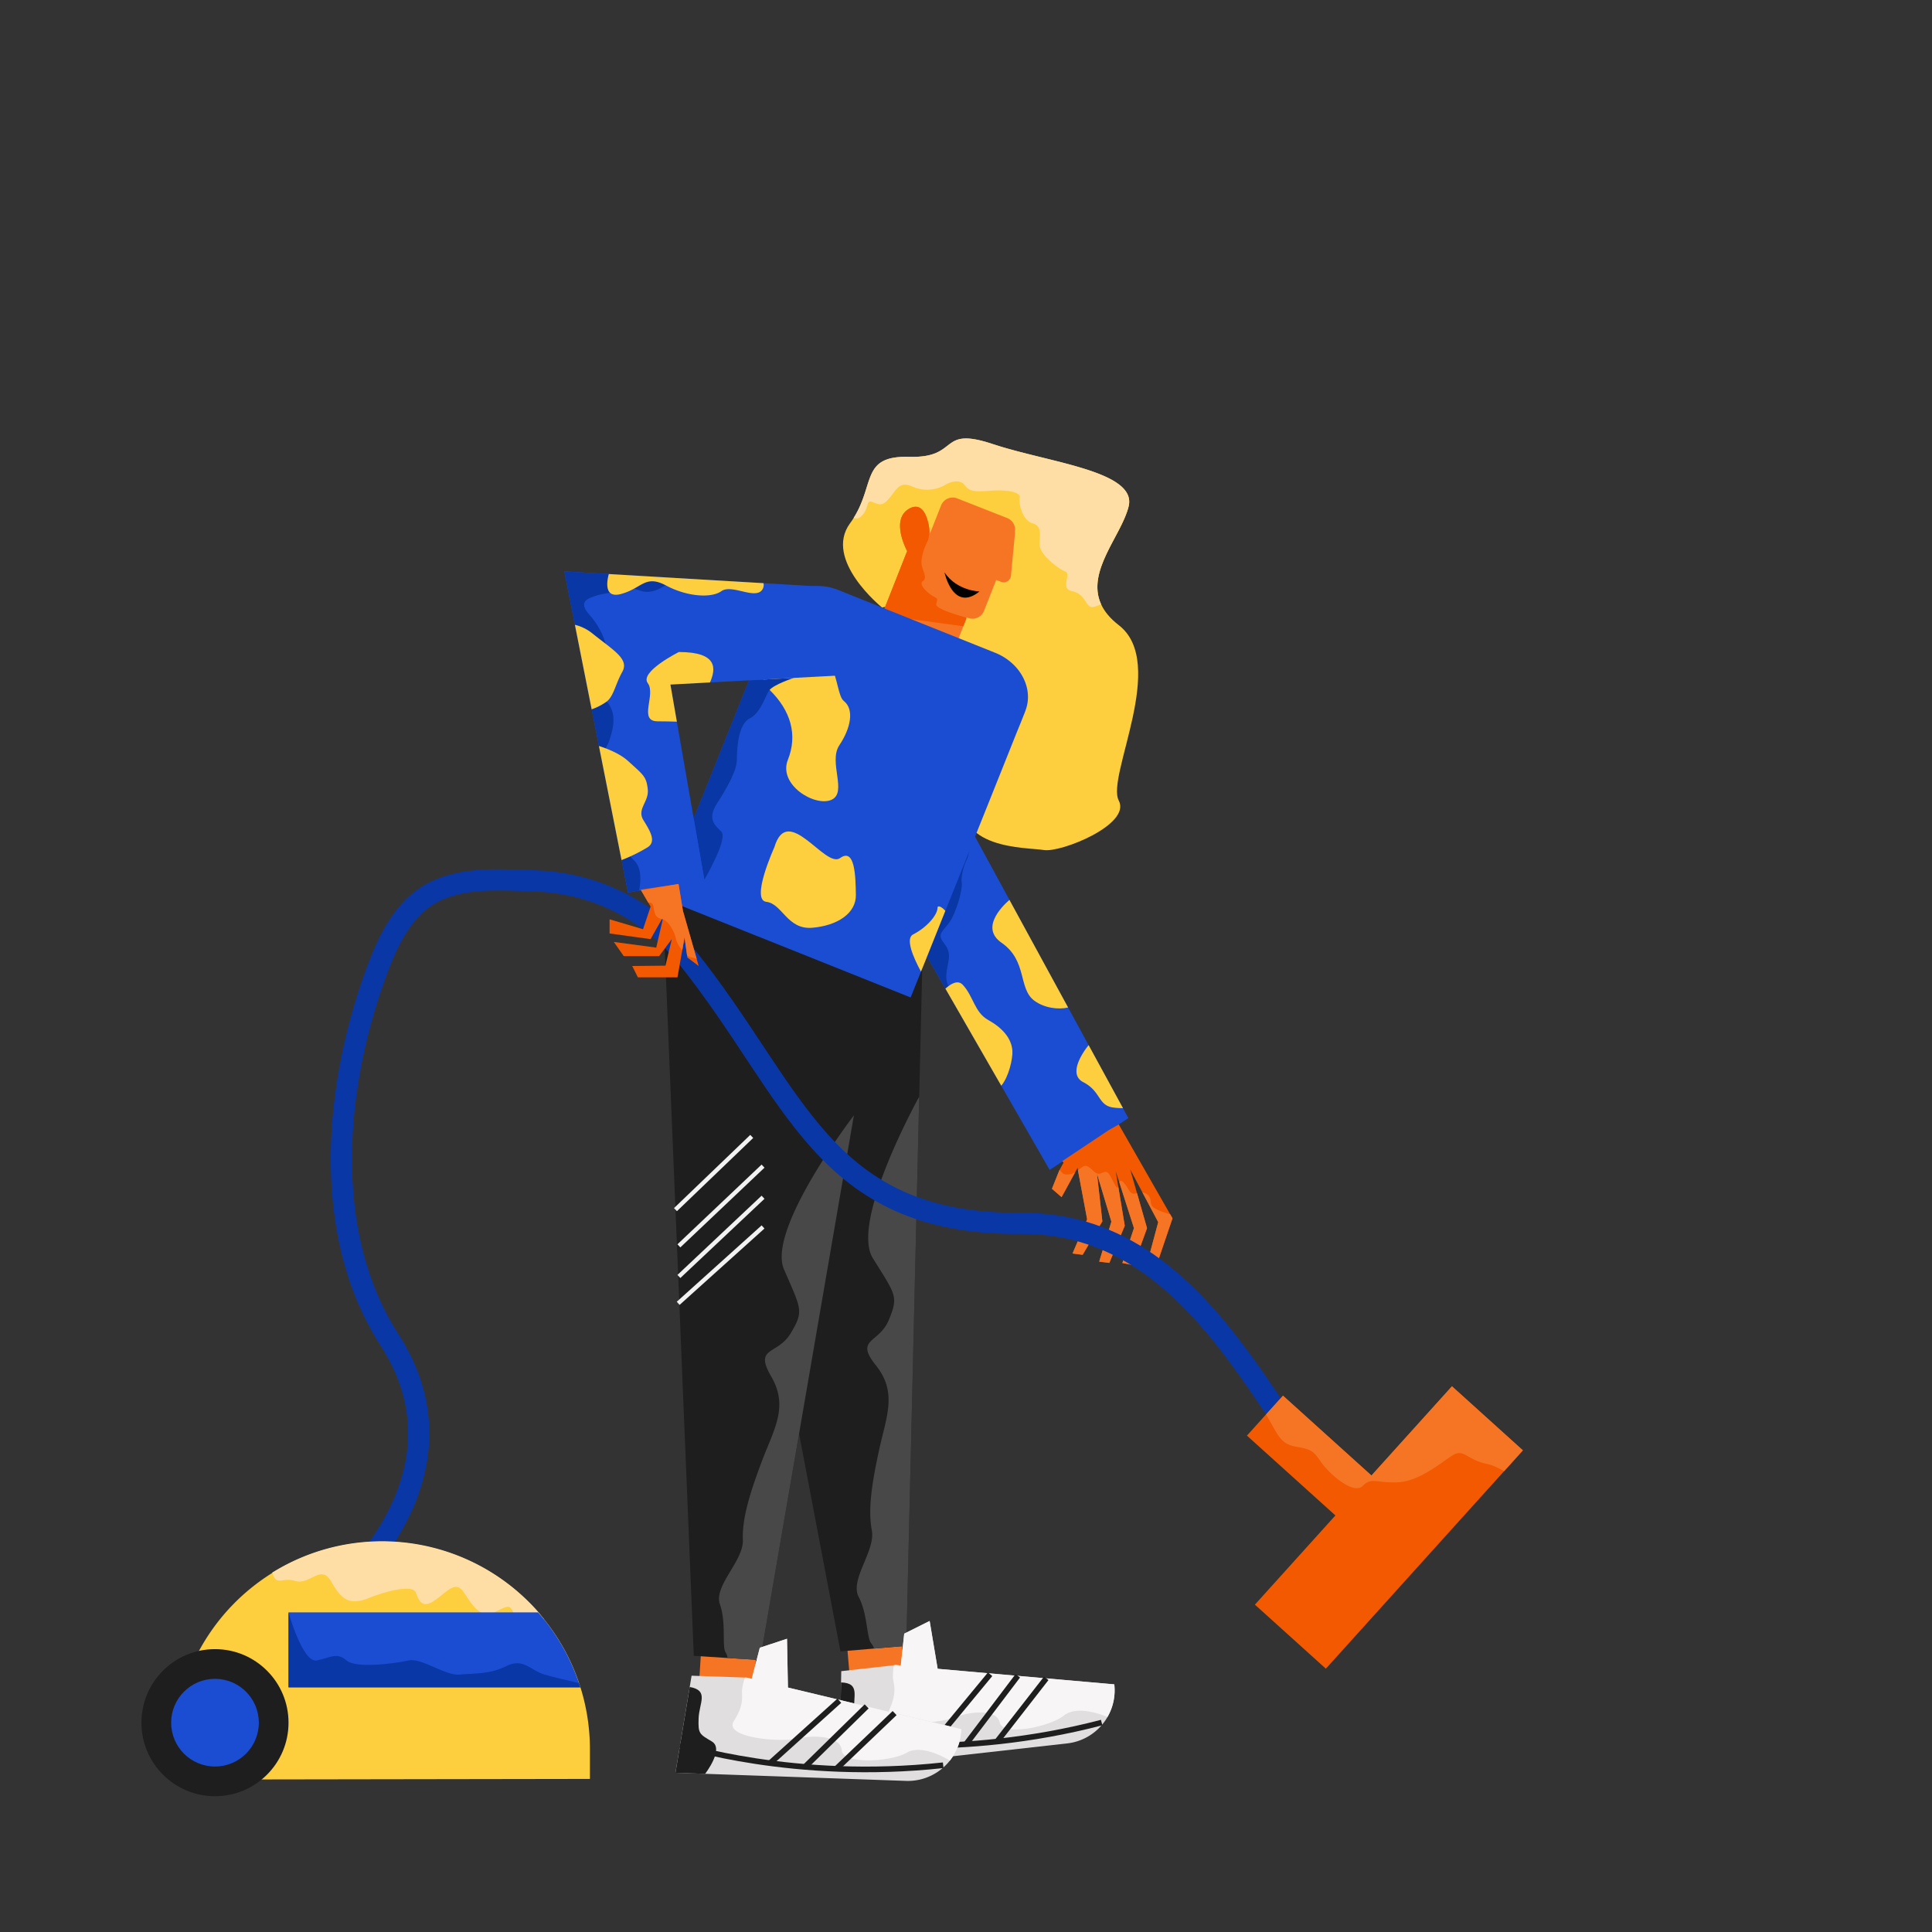 <svg id="Capa_1" data-name="Capa 1" xmlns="http://www.w3.org/2000/svg" viewBox="0 0 1366 1366"><rect x="0" y="0" width="1366" height="1366" fill="#333333" stroke="none"/><title>Mesa de trabajo 30</title><polygon points="797.79 790.55 742.14 827.15 707.93 767.64 668.44 698.96 650.05 666.97 683.83 581.37 713.7 636.21 755.19 712.35 769.67 738.94 793.96 783.5 797.79 790.55" fill="#1a4dd1"/><path d="M755.19,712.35c-6.93,1.62-16.76.39-23.83-4.79-11.64-8.51-4.77-28.23-23.23-41-14.6-10.14-.82-24.68,5.57-30.31Z" fill="#fdcf3f"/><path d="M794,783.5a47.83,47.83,0,0,1-6.85-.43c-11-1.48-8.51-11.38-21.24-17.94s3.8-26.19,3.8-26.19Z" fill="#fdcf3f"/><path d="M686.66,585,650.05,667l36.72,63.87s-1.63-19.29-6.45-23.51-11.64-8.51-11.25-17.51,4.65-14.81-1-22.06-2.65-8.12,2.65-14.9,10.08-24.58,9.26-28.62,1.57-13,3.74-16.85S686.66,585,686.66,585Z" fill="#0a37a6"/><path d="M707.93,767.64,668.44,699c4.29-3.86,9-6.26,12.36-2.62,7.64,8.35,8.16,19.38,17.93,24.81s16.46,12.73,17.07,21.77C716.17,748.4,713.25,761.45,707.93,767.64Z" fill="#fdcf3f"/><polygon points="828.99 861.38 827.34 858.53 791 795 784 799 751 821 752 822 749.05 827.34 743.77 840.52 750.57 846.42 760.16 828.88 761.86 825.77 762.19 827.52 768.68 862.15 758.34 886.27 765.49 887.18 779.42 863.52 775.61 829.76 785.81 863.77 777.18 892.03 784.34 892.95 795.24 866.65 790.69 839.09 788.9 828.25 791.41 836.09 801.73 868.32 793.55 893 801.46 894.57 810.96 868.38 803.9 843.63 799.13 826.91 807.76 843.13 818.91 864.1 810.12 896.79 817.17 896.3 828.99 861.38" fill="#f25900"/><path d="M750.57,846.42l9.59-17.54a11.07,11.07,0,0,1-4.33,1.44c-5.24.61-4.83-2-6.78-3l-5.28,13.18Z" fill="#f67524"/><path d="M795.24,866.65l-4.55-27.56-.1.21c-1.05,2-2.91-3.08-5.77-8.17s-5-1.14-8-1.22-3.91-3.11-7.86-5.22c-2.41-1.3-4.18.81-6.8,2.83l6.49,34.63-10.34,24.12,7.15.92,13.93-23.67-3.81-33.76,10.2,34L777.18,892l7.16.92Z" fill="#f67524"/><path d="M811,868.38l-7.05-24.75c-5.63,1.81-5.34-3.11-9.23-7.22-2.24-2.37-2.91-1.7-3.26-.32l10.32,32.23L793.55,893l7.91,1.57Z" fill="#f67524"/><path d="M829,861.38l-1.65-2.85a71.43,71.43,0,0,1-7.21-2.4c-7.91-3.22-5.86-5.16-6.77-8.19a6.47,6.47,0,0,0-5.6-4.81l11.15,21-8.79,32.69,7-.49Z" fill="#f67524"/><path d="M791,566c9,17-41,37-53,35s-65,0-56-41-11-139-11-139l-47.36,8.53S582,396,601,370c1-1.29,1.81-2.58,2.6-3.85,15.23-24.28,5.19-44.1,39.4-43.15,36,1,20-22,59-9s102,19,96,44c-4.93,20.55-30.13,45.82-19.51,69.16,2.29,5.06,6.27,10,12.51,14.84C826,469,782,549,791,566Z" fill="#fdcf3f"/><rect x="570.58" y="1125.84" width="92.43" height="38.76" transform="translate(1706.18 434.44) rotate(85.18)" fill="#f67524"/><path d="M653.41,627l-3.49,148.36h0l-7.49,318.31-1.64,70-22.85,1.93-23.7,2L494,640.44Z" fill="#1e1e1e"/><path d="M649.92,775.36h0l-7.49,318.31-1.64,70-22.85,1.93a9.61,9.61,0,0,0-1.83-3.55c-3.44-3.59-2.51-20.72-9-33s12.08-32.49,9.3-47.17,0-33,5.15-56.69,13.09-40.63-2.24-59.79,2.15-15.28,9.11-32.14,4.88-17.61-11.3-43.68S649.92,775.36,649.92,775.36Z" fill="#494848"/><path d="M639.32,1155.07l-2.41,22.5-3.6-.32-38.51,4.32-1.24,69.15,161-18.07a37.62,37.62,0,0,0,25.3-14,35.88,35.88,0,0,0,3.21-4.71,37.53,37.53,0,0,0,4.81-23.06l-124.89-11-5.66-33.82Z" fill="#e0dede"/><path d="M614.27,1248.39s10.87-19.22,1.43-23.16-10.43-3.83-11.65-14.69,4.61-20.52-9.4-21l-1.09,61.13Z" fill="#1e1e1e"/><path d="M639.32,1155.07l-2.41,22.5-3.6-.32-1.35.15a49.25,49.25,0,0,0-.61,9.07c.55,4.94,3.08,9.66-2.5,22.28s34.14,10.17,45.93,5.61,30-6.13,32.11,3.63,35.34,3,45.43-5.1S783,1214,783,1214h0a37.53,37.53,0,0,0,4.81-23.06l-124.89-11-5.66-33.82Z" fill="#f7f5f5"/><path d="M593.91,1230.76s83.05,13.79,185-12.85" fill="none" stroke="#1e1e1e" stroke-miterlimit="10" stroke-width="3.98"/><line x1="739.74" y1="1186.65" x2="704.92" y2="1231.38" fill="none" stroke="#1e1e1e" stroke-miterlimit="10" stroke-width="3.98"/><line x1="719.62" y1="1184.87" x2="682.98" y2="1233.26" fill="none" stroke="#1e1e1e" stroke-miterlimit="10" stroke-width="3.98"/><line x1="700.05" y1="1183.76" x2="658.35" y2="1234.26" fill="none" stroke="#1e1e1e" stroke-miterlimit="10" stroke-width="3.98"/><rect x="469.75" y="1132.36" width="93" height="39" transform="translate(1698.3 709.08) rotate(93.61)" fill="#f67524"/><path d="M629.08,641.44,603.74,788.59v0l-54.38,315.73-11.94,69.39-23-1.44-23.89-1.52L468.4,631.31Z" fill="#1e1e1e"/><path d="M641.39,389.61l-17.75,45,1.41.55,51.13,20.15,4.93-12.52,2-5.16.42-1.09.8.32a8.84,8.84,0,0,0,11.44-5l8.6-21.82,3.34,1.32a5.18,5.18,0,0,0,7.07-4.34l2.94-30.86-.23.28a8.84,8.84,0,0,0-5.36-10.16L676.81,352.4a8.85,8.85,0,0,0-11.45,5l-7.89,20c0-.2-.11-1.79-.44-4-.15-1-.37-2.24-.64-3.48a1.4,1.4,0,0,1-.06-.24c-1.58-6.72-5.24-14.68-13.59-9.9C629.29,367.49,641.39,389.61,641.39,389.61Z" fill="#f67524"/><path d="M641.39,389.61l-17.75,45,1.41.55,56.06,7.63,2-5.16,0-1s-21.62-5.71-21.14-9.29,1.89-3.66-1.77-5.55-11.17-8.5-7.78-10.84.31-6.4-.71-11.29,2-12.89,3.9-16.55c1.33-2.57,1.63-6.56,1.34-9.76a16,16,0,0,0-.64-3.48,1.4,1.4,0,0,1-.06-.24c-1.58-6.72-5.24-14.68-13.59-9.9C629.29,367.49,641.39,389.61,641.39,389.61Z" fill="#f25900"/><path d="M724.9,502.77l0,.14-3.19,8-.3.74L719.22,517l-3.93,9.82-14.79,37-9,22.46-.52,1.31-6,15.06-8.44,21.11L674,630.09,668.39,644l-10.58,26.44-.09.23-5.56,13.87h0l-1,2.44-7.28,18.18,0,.1-60.21-24.09h0L474.82,637.67,468,634.94l4.57-11.38.55-1.4,19.61-49,13.12-32.8,5.33-13.3.76-1.92,2.91-7.28,23-57.44h0l7.91-19.77,3.31-8.27a26.08,26.08,0,0,1,1.16-2.51,28.11,28.11,0,0,1,12.5-12l.14-.06a33.53,33.53,0,0,1,9.75-3.06l.68-.1a37.64,37.64,0,0,1,11.39.24,39.88,39.88,0,0,1,8.11,2.29L613,425.28l76.48,30.6,13.61,5.45.65.25a39.93,39.93,0,0,1,13.13,8.61C725.8,479.08,729.35,491.64,724.9,502.77Z" fill="#1a4dd1"/><path d="M553.61,464.77s-23.94,8.77-9.25,23.23,19.74,31.53,12.71,49.19,19,33.39,30.69,28.36-2.27-26.74,5.69-38.64,10.81-25.26,3.15-31.29S594.62,445.58,553.61,464.77Z" fill="#fdcf3f"/><path d="M668.39,644l-10.58,26.44-.09.23-5.56,13.87h0l-1,2.44c-5.48-10.14-11.2-23.41-5.52-26.32,9.46-4.84,17.25-13.58,17.24-19C662.9,640.05,665.64,640.83,668.39,644Z" fill="#fdcf3f"/><path d="M547.52,599s-17,37.35-5.69,38.63,14.7,19.85,32.52,18.33,31-10.26,30.79-23.26-.61-33.61-11.18-26S556.94,567.27,547.52,599Z" fill="#fdcf3f"/><path d="M603.74,788.59v0l-54.38,315.73-11.94,69.39-23-1.44a9.91,9.91,0,0,0-1.3-3.81c-2.89-4.08.55-21-4.1-34.12s16.81-30.57,16.21-45.59,4.87-32.88,13.47-55.66,19-38.51,6.58-59.85,4.4-14.89,13.82-30.64,7.44-16.81-4.81-45.15S603.74,788.59,603.74,788.59Z" fill="#494848"/><path d="M537.23,1165l-5.72,22-3.53-.85-39-1.37-11.42,68.64,162.89,5.74A37.82,37.82,0,0,0,667.72,1249a36.89,36.89,0,0,0,3.89-4.21,37.82,37.82,0,0,0,8.18-22.25l-122.68-29.39-.65-34.49Z" fill="#e0dede"/><path d="M498.53,1254.18s13.66-17.53,4.84-22.84-9.82-5.35-9.43-16.35,7.61-19.74-6.27-22.23l-10.09,60.68Z" fill="#1e1e1e"/><path d="M537.23,1165l-5.72,22-3.53-.85-1.37,0a49.47,49.47,0,0,0-2,8.93c-.18,5,1.65,10.07-5.77,21.81s32.49,15.16,44.89,12.35,30.78-1.68,31.43,8.35,34.73,8.23,46,1.62,30.42,5.6,30.42,5.6h0a37.82,37.82,0,0,0,8.18-22.25l-122.68-29.39-.65-34.49Z" fill="#f7f5f5"/><path d="M480.87,1233.63s80.63,26,186,14.47" fill="none" stroke="#1e1e1e" stroke-miterlimit="10" stroke-width="4"/><line x1="632.53" y1="1211.22" x2="591.27" y2="1250.61" fill="none" stroke="#1e1e1e" stroke-miterlimit="10" stroke-width="4"/><line x1="612.76" y1="1206.48" x2="569.16" y2="1249.24" fill="none" stroke="#1e1e1e" stroke-miterlimit="10" stroke-width="4"/><line x1="593.44" y1="1202.49" x2="544.49" y2="1246.61" fill="none" stroke="#1e1e1e" stroke-miterlimit="10" stroke-width="4"/><path d="M529.56,481l-39.09,97.72L498,622s17-29,12-34-10-9-3-20,14-23,14-31,1-25,9-29,11-16,14-20,17.23-8.69,17.23-8.69Z" fill="#0a37a6"/><polygon points="501.95 482.5 474 484 478.56 510.24 498 622 451.84 629.69 444 631 439.46 608.11 423.47 527.44 418.33 501.52 406.48 441.76 406.48 441.75 399 404 430.44 405.86 476.79 408.6 476.85 408.61 539.81 412.33 585 415 604 477 501.95 482.5" fill="#1a4dd1"/><path d="M502,482.5,474,484l4.56,26.24c-4-.12-8.61-.24-13.56-.24-14,0-1-19-7-27s22-22,22-22C507.78,461,506.18,472.94,502,482.5Z" fill="#fdcf3f"/><path d="M476.85,408.61S465,421,454,418s-18-10-18-4-8,5-14,7-14,4-5,14,13,23,12,28-7,25,0,33,5,18,2,27-9,11,0,20,14,28,11,35-2,23,6,30c6.61,5.79,4.7,17.73,3.84,21.69L444,631l-4.54-22.89-16-80.67-5.14-25.92-11.85-59.76h0L399,404l31.44,1.86,46.35,2.74Z" fill="#0a37a6"/><path d="M458,599a114.83,114.83,0,0,1-18.54,9.11l-16-80.67c7,2.25,15.18,5.7,20.53,10.56,11,10,13,11,14,20s-8,14-3,22S464,595,458,599Z" fill="#fdcf3f"/><path d="M538,418c-6,5-21-5-28,0s-24,4-39-4-17,2-32,6c-12.16,3.24-9.86-9.28-8.56-14.14l109.37,6.47A5.8,5.8,0,0,1,538,418Z" fill="#fdcf3f"/><path d="M440,475c-5,9-6,17-11,21a41.56,41.56,0,0,1-10.67,5.52l-11.85-59.76A31.55,31.55,0,0,1,419,448C434,460,445,466,440,475Z" fill="#fdcf3f"/><path d="M972,1080c-66-37-109-216-250-215S563,773,486,677c-26.68-33.26-65.32-52.79-107.94-54.16-23.78-.76-51.05-3.17-72.8,8.58-19.4,10.48-30.3,32.33-37.78,52.11-30.84,81.59-41.48,187.33,8,264,62,96-36,178-36,178" fill="none" stroke="#0a37a6" stroke-miterlimit="10" stroke-width="15"/><polygon points="494 683 486 677 485.77 675.38 484 662.67 482.37 671.92 479 691 451 691 447 683 470.5 682.76 475 664 466 676 441 676 434 666 464 670 468.58 650.03 469.07 647.89 467.97 649.85 460 664 431 660 431 650 454.65 657 460 641 458.42 638.29 453.26 629.45 453 629 479.76 625.04 480.08 627 482.89 644.1 492.6 678.09 494 683" fill="#f25900"/><polygon points="1026.57 980.17 969.65 1043.25 907.1 986.8 895.14 1000.06 881.63 1015.04 944.17 1071.48 887.26 1134.55 937.43 1179.83 1063.5 1040.12 1076.74 1025.45 1026.57 980.17" fill="#f25900"/><path d="M417.1,1236.77l0,21-294,.46,0-21a147,147,0,0,1,250.78-104.35q3.38,3.36,6.53,6.94c1.5,1.7,2.95,3.44,4.37,5.21a146.41,146.41,0,0,1,32.32,91.74Z" fill="#fdcf3f"/><circle cx="152" cy="1218" r="52" fill="#1e1e1e"/><circle cx="152" cy="1218" r="31" fill="#1a4dd1"/><path d="M384.78,1145h0c-5.17,5.22-18.82,2.81-21.48-3.85s-3.36-6.33-13.55-1.32-15.81-5-21.83-14-12,0-21,6-11-1-13-6-18-2-33,4-20,0-27-12-15,3-25,0-13.13,4.24-16.45-5.94h0a147.07,147.07,0,0,1,181.42,20.73q3.38,3.36,6.53,6.94C381.91,1141.52,383.36,1143.26,384.78,1145Z" fill="#fedea4"/><path d="M410.3,1193H204v-53H380.46a146.83,146.83,0,0,1,28.86,50C409.66,1191,410,1192,410.3,1193Z" fill="#1a4dd1"/><path d="M410.3,1193H204v-53s10,36,20,34,14-6,21,0,35,2,44,0,26,11,36,10,21,0,33-6,17,3,27,6c5.32,1.6,15.74,4,24.32,6C409.66,1191,410,1192,410.3,1193Z" fill="#0a37a6"/><path d="M1076.74,1025.45l-13.24,14.67c-3.22-1.64-7.12-4-12.5-5.12-14-3-16-11-24-6s-23,18-38,19a73.21,73.21,0,0,1-14.87-.71c-4.25-.45-7-.33-10.55,3.24a5.37,5.37,0,0,1-1.47,1.07c-7.14,3.55-21.53-9.16-27.11-16.6-6-8-6-10-18-12s-13-8-21.86-22.94l12-13.26,62.55,56.45,56.92-63.08Z" fill="#f67524"/><line x1="477.58" y1="855.27" x2="531.5" y2="803.5" fill="none" stroke="#f2f2f2" stroke-miterlimit="10" stroke-width="3"/><line x1="480" y1="880.87" x2="539.5" y2="824.5" fill="none" stroke="#f2f2f2" stroke-miterlimit="10" stroke-width="3"/><line x1="479.5" y1="921.5" x2="539.5" y2="867.5" fill="none" stroke="#f2f2f2" stroke-miterlimit="10" stroke-width="3"/><line x1="480" y1="902.52" x2="539.5" y2="846.5" fill="none" stroke="#f2f2f2" stroke-miterlimit="10" stroke-width="3"/><path d="M798,358c-4.93,20.55-30.13,45.82-19.51,69.16-3.31,1.56-6.19,2.49-7.49,1.84-4-2-4-9-13-11s0-12-5-14-18-12-18-19,2-13-5-15-10-14-9-18-9-6-21-5-15,0-18-4-9-3-14,0a25.67,25.67,0,0,1-23,1c-9-4-11,2-16,8s-7,5-12,3-2,4-8,10a4.58,4.58,0,0,1-5.4,1.15c15.23-24.28,5.19-44.1,39.4-43.15,36,1,20-22,59-9S804,333,798,358Z" fill="#fedea4"/><path d="M692.57,418.17s-15.81-.19-24.77-13.44C667.8,404.73,673.8,433.26,692.57,418.17Z" fill="#040101"/><path d="M492.6,678.09A10.18,10.18,0,0,0,489,677a6.06,6.06,0,0,1-3.23-1.62L484,662.67l-1.63,9.25c-2.1-2.54-3.9-5.56-4.37-7.92-1-4.8-4.68-12.35-9.42-14a4.69,4.69,0,0,0-.61-.18c-5-1.16-5-3.85-6-8.85-.52-2.6-1.85-3-3.58-2.71l-5.16-8.84,26.5-4.41.32,2,2.81,17.1Z" fill="#f67524"/></svg>